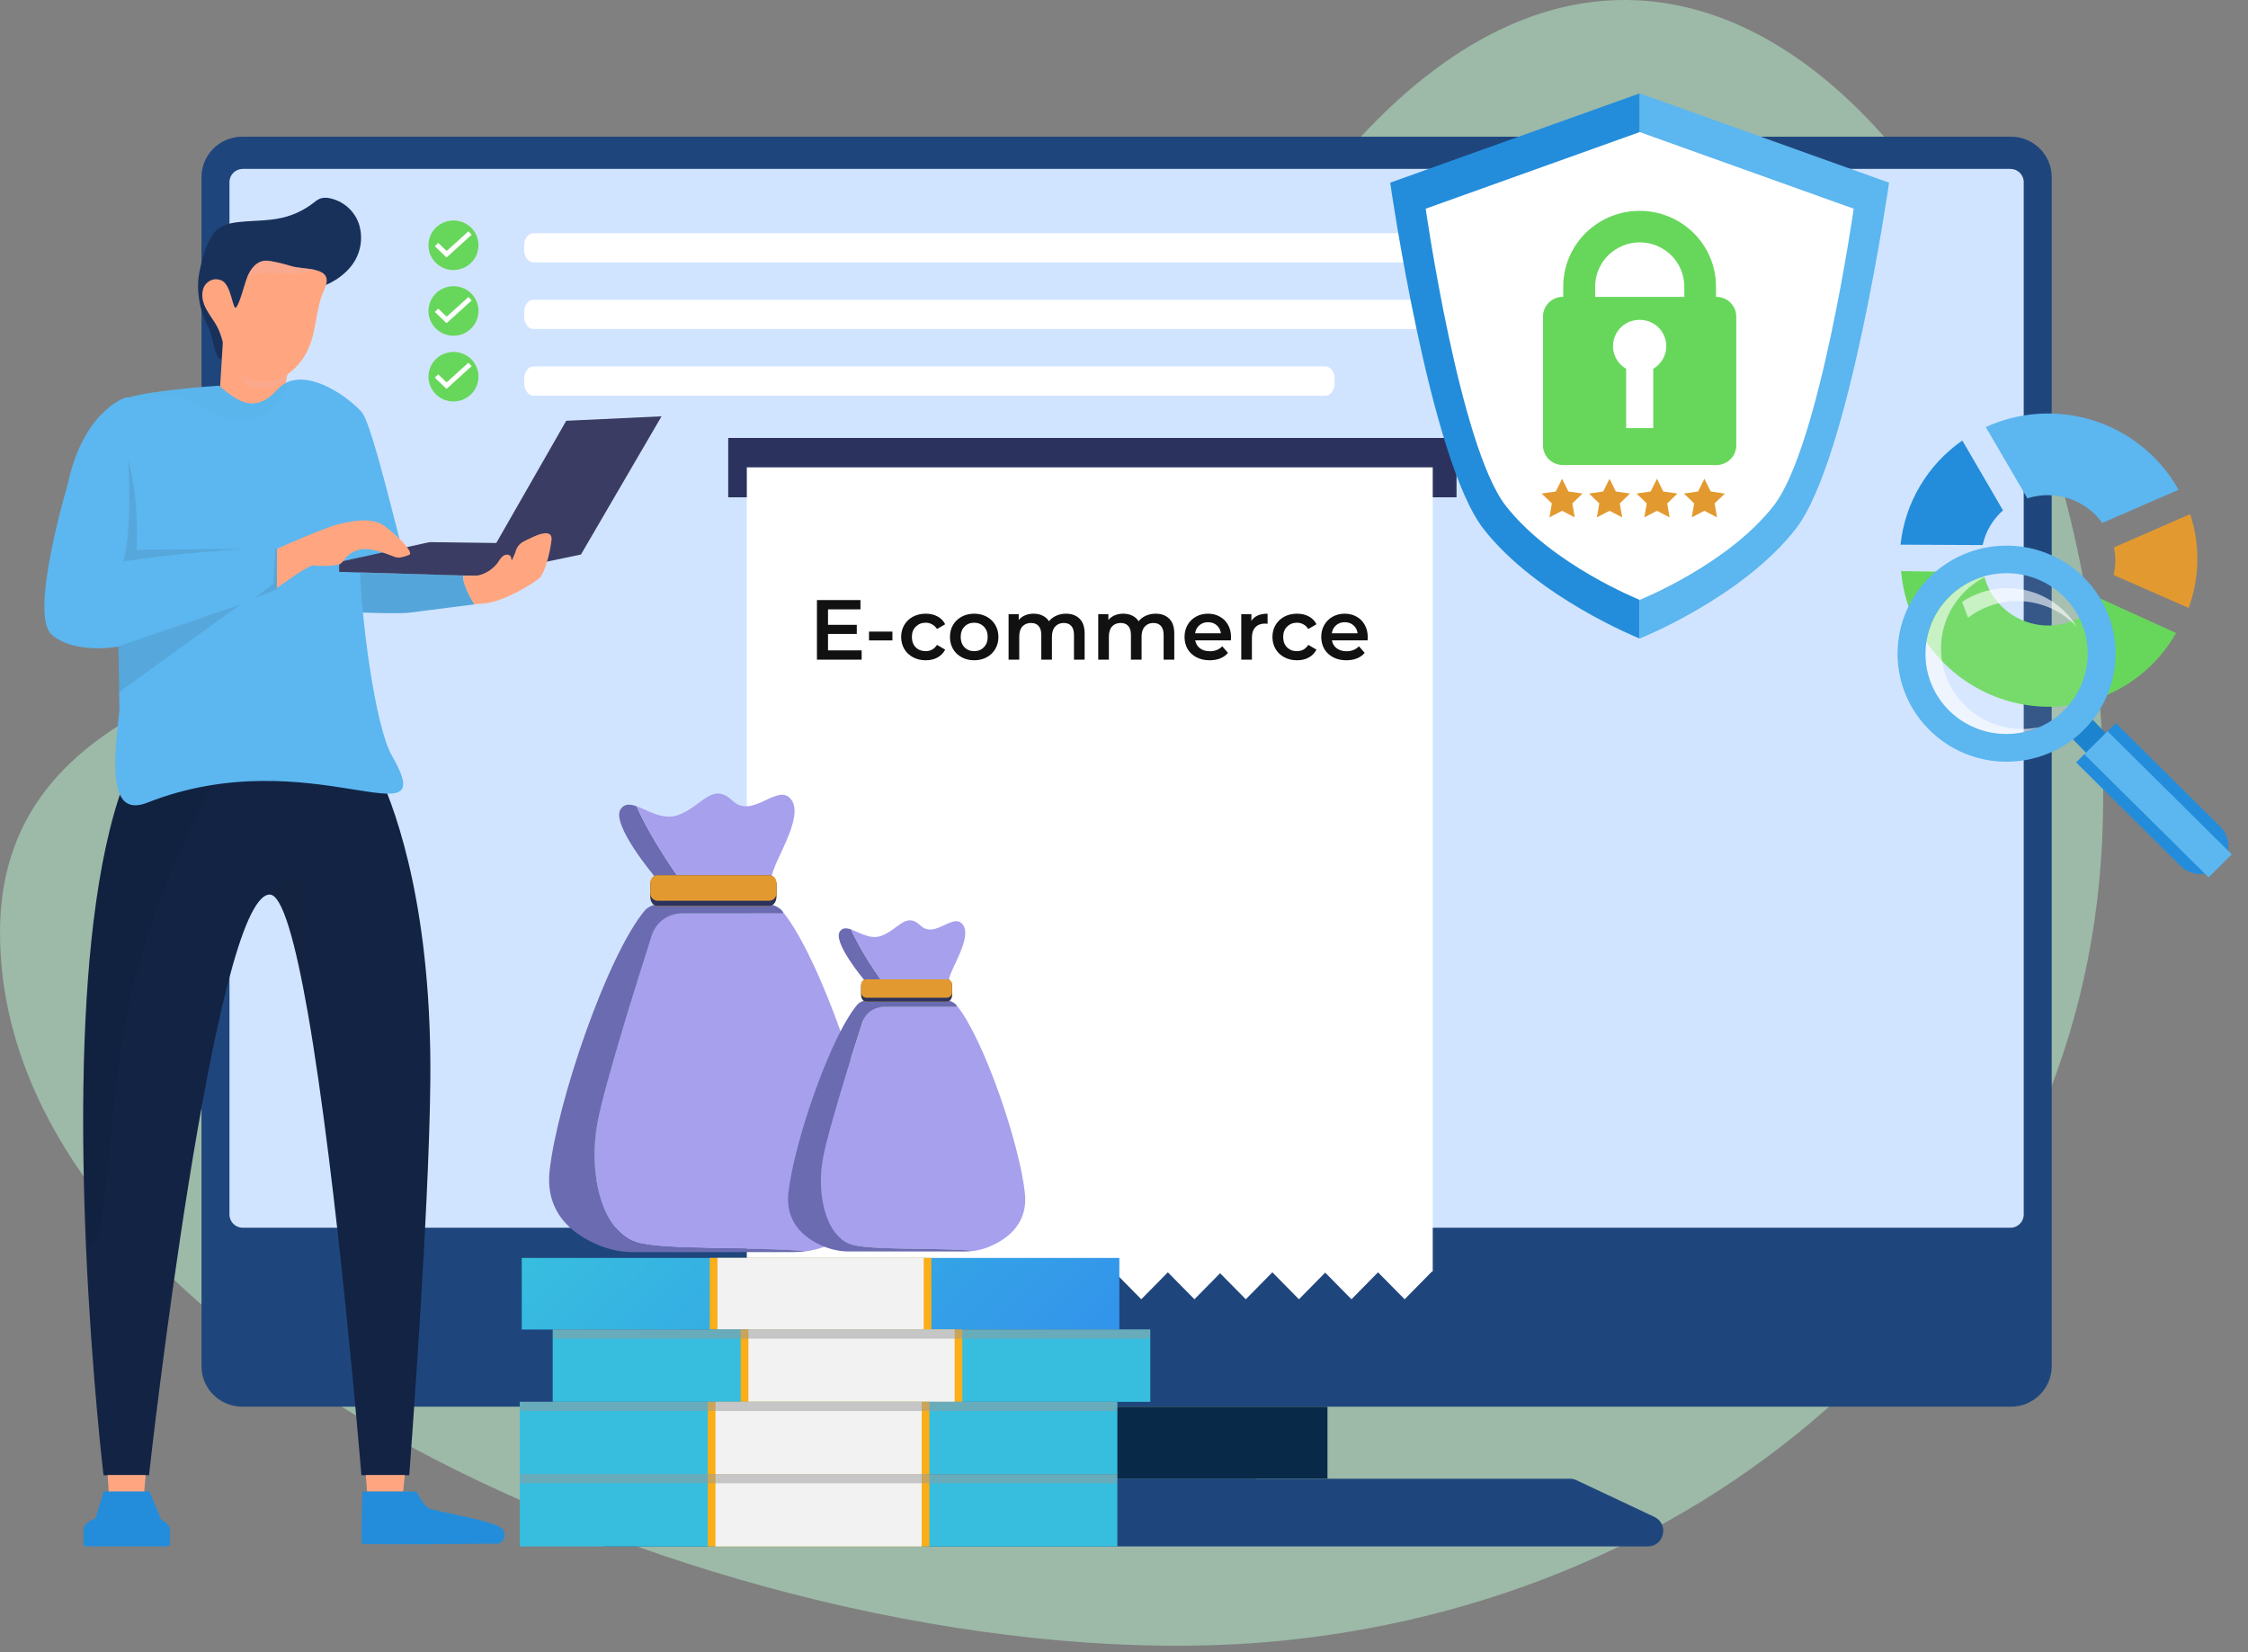 <svg width="264" height="194" viewBox="0 0 264 194" fill="none" xmlns="http://www.w3.org/2000/svg">
<rect x="0" y="0" width="264" height="194" fill="#808080" stroke="none"/>
<path d="M0 109.482C0 161.2 92.829 198.578 150.821 192.633C203.569 187.227 244.47 148.817 246.854 98.994C250.14 30.438 197.236 -40.302 150.821 27.416C111.785 84.367 0 57.767 0 109.482Z" fill="#BBF2D1" fill-opacity="0.5"/>
<path d="M236.159 16.051H28.451C25.807 16.051 23.663 18.176 23.663 20.797V160.435C23.663 163.056 25.807 165.18 28.451 165.18H236.159C238.804 165.18 240.947 163.056 240.947 160.435V20.797C240.947 18.176 238.804 16.051 236.159 16.051Z" fill="#1F467C"/>
<path d="M80.365 173.638C80.09 173.638 79.819 173.697 79.57 173.812L70.332 178.119C68.555 178.946 69.151 181.59 71.127 181.59H193.486C195.447 181.59 196.046 178.964 194.281 178.121L185.142 173.817C184.894 173.699 184.622 173.637 184.347 173.638H147.422V173.62H117.186V173.638H80.365Z" fill="#1F467C"/>
<path d="M236.1 19.835H28.509C27.647 19.835 26.948 20.528 26.948 21.382V142.62C26.948 143.474 27.647 144.167 28.509 144.167H236.1C236.962 144.167 237.661 143.474 237.661 142.62V21.382C237.661 20.528 236.962 19.835 236.1 19.835Z" fill="#D1E4FF"/>
<path d="M155.894 165.19H108.718V173.621H155.894V165.19Z" fill="#082947"/>
<path d="M54.408 67.714C54.41 67.655 54.418 67.597 54.432 67.54C52.378 67.54 40.02 67.157 40.02 67.157C40.02 67.157 40.674 70.571 42.357 71.924C47.582 72.113 48.221 71.924 48.221 71.924L55.773 70.962C55.773 70.962 54.334 68.796 54.408 67.714Z" fill="#54A6DA"/>
<path d="M23.342 34.827C23.458 35.925 23.772 36.992 24.269 37.979C24.453 38.333 24.609 38.7 24.738 39.077C24.927 39.631 25.3 42.02 25.87 42.173C26.257 42.275 26.108 40.523 26.177 40.111C26.246 39.699 26.591 39.365 26.747 39.003C27.542 37.202 27.971 35.116 29.492 33.858C30.35 33.167 31.442 32.826 32.545 32.905C33.721 32.986 34.635 33.929 35.767 33.974C37.918 34.058 40.468 32.551 41.572 30.783C41.999 30.11 42.27 29.351 42.366 28.561C42.461 27.771 42.378 26.971 42.124 26.216C41.854 25.466 41.391 24.799 40.782 24.281C40.172 23.763 39.436 23.412 38.647 23.262C38.286 23.186 37.91 23.209 37.561 23.328C37.292 23.455 37.044 23.62 36.821 23.816C35.741 24.658 34.487 25.256 33.149 25.568C31.493 25.954 29.77 25.886 28.08 26.069C27.105 26.174 26.079 26.395 25.374 27.073C24.487 27.929 23.785 30.022 23.52 31.49C23.25 32.581 23.189 33.714 23.342 34.827Z" fill="#18315B"/>
<path d="M44.495 90.847C43.965 89.689 43.522 88.888 43.249 88.421C36.89 86.792 19.491 86.601 16.998 87.438C16.818 87.5 16.646 87.581 16.484 87.68C16.191 88.228 15.902 88.807 15.617 89.416C15.464 89.739 15.318 90.072 15.175 90.411C11.592 98.814 10.18 111.745 9.849 124.907C9.661 132.357 9.82 139.876 10.114 146.703C10.782 161.648 12.157 173.227 12.157 173.227H17.499C17.637 171.801 25.162 105.361 31.641 105.043C33.156 104.97 34.704 110.716 36.145 118.901C39.635 138.833 42.441 173.227 42.441 173.227H48.059C48.059 173.227 50.388 142.83 50.536 126.984C50.724 107.281 46.768 95.8 44.495 90.847Z" fill="#122344"/>
<g style="mix-blend-mode:multiply" opacity="0.1">
<path d="M34.959 102.979C33.348 103.205 31.652 105.014 31.652 105.014C33.168 104.941 34.715 110.687 36.157 118.872C36.207 113.499 36.167 102.821 34.959 102.979Z" fill="#221F1F"/>
</g>
<g style="mix-blend-mode:multiply" opacity="0.1">
<path d="M11.269 145.537C12.859 142.649 12.541 129.994 15.302 117.336C18.063 104.678 24.857 92.357 24.857 92.357C23.002 88.381 18.935 88.567 15.175 90.411C11.592 98.814 10.18 111.745 9.849 124.907C9.661 132.357 9.82 139.875 10.114 146.703C10.605 146.434 11.007 146.029 11.269 145.537Z" fill="#06152D"/>
</g>
<path d="M43.105 175.149L42.967 173.213H47.535L47.349 175.149H43.105Z" fill="#FFA681"/>
<path d="M12.777 175.301L12.64 173.213H17.105L16.924 175.301H12.777Z" fill="#FFA681"/>
<path d="M19.969 179.5C19.892 179.112 19.521 178.755 18.941 178.45L17.555 175.136H12.178L11.224 178.287C10.43 178.605 9.9 179.025 9.823 179.493H9.807V181.255C9.8 181.333 9.824 181.41 9.873 181.471C9.922 181.533 9.994 181.573 10.072 181.583H19.698C19.777 181.573 19.848 181.533 19.897 181.471C19.947 181.41 19.97 181.333 19.963 181.255V179.493L19.969 179.5Z" fill="#238DDB"/>
<path d="M48.907 175.149C48.907 175.149 49.588 176.549 50.232 177.037C50.876 177.525 58.47 178.557 59.064 179.621C59.155 179.757 59.215 179.91 59.241 180.072C59.266 180.233 59.255 180.398 59.209 180.554C59.163 180.711 59.083 180.855 58.975 180.978C58.866 181.101 58.732 181.199 58.582 181.265C58.497 181.265 42.648 181.417 42.505 181.265C42.362 181.113 42.564 175.149 42.564 175.149H48.907Z" fill="#238DDB"/>
<path d="M33.904 43.249L32.759 48.596L25.692 47.889L26.18 40.103L32.759 40.087L33.904 43.249Z" fill="#FFA681"/>
<g style="mix-blend-mode:multiply" opacity="0.5">
<path d="M26.559 40.839C26.559 40.839 28.106 45.041 29.715 45.466C31.323 45.891 33.596 44.678 33.596 44.678L33.901 43.252C33.901 43.252 32.502 44.224 31.429 44.158C30.356 44.093 30.475 44.116 30.356 44.093L30.234 44.069C30.234 44.069 28.31 43.893 26.559 40.839Z" fill="#F8AC9B"/>
</g>
<path d="M38.08 34.022C38.774 32.538 38.128 31.986 37.118 31.726C36.18 31.485 34.927 31.492 34.15 31.238C33.334 30.985 32.501 30.788 31.657 30.647C30.205 30.384 29.402 31.642 29.047 32.517C29.047 32.53 29.034 32.546 29.028 32.561C28.7 33.404 28.199 35.45 27.767 36.062C27.335 36.674 27.203 33.389 26.01 32.934C25.75 32.815 25.463 32.768 25.178 32.798C24.87 32.845 24.582 32.978 24.347 33.182C24.112 33.386 23.941 33.651 23.853 33.948C23.607 34.767 23.853 35.644 24.261 36.374C24.669 37.105 25.191 37.743 25.562 38.475C26.304 39.962 26.357 41.797 27.319 43.147C28.379 44.66 30.467 45.217 32.253 44.676C34.039 44.135 35.488 42.625 36.249 40.862C37.221 38.657 37.062 36.201 38.08 34.022Z" fill="#FFA681"/>
<g style="mix-blend-mode:multiply" opacity="0.5">
<path d="M33.115 32.076C34.461 32.176 35.815 32.056 37.121 31.718C36.183 31.477 34.93 31.485 34.153 31.23C33.337 30.978 32.504 30.78 31.66 30.639C30.208 30.377 29.405 31.634 29.05 32.509C29.05 32.522 29.037 32.538 29.031 32.554C29.731 31.944 31.191 31.947 33.115 32.076Z" fill="#F8AC9B"/>
</g>
<path d="M42.29 66.639V66.59C42.29 66.435 42.29 66.243 42.29 66.038L43.615 65.888C43.615 65.888 43.615 65.867 43.615 65.831C45.385 66.618 49.023 66.356 53.043 66.477L47.55 65.492C47.309 65.355 43.856 50.237 42.558 48.501C41.747 47.414 37.078 43.441 33.689 44.891C33.193 45.157 32.752 45.513 32.388 45.941C32.34 45.988 32.292 46.03 32.247 46.08C30.48 47.918 28.779 47.477 27.608 46.708C26.947 46.298 26.326 45.829 25.753 45.305C25.67 45.296 25.586 45.296 25.504 45.305C24.629 45.366 22.854 45.5 20.933 45.71C18.874 45.936 16.645 46.235 15.164 46.645C14.836 46.734 14.984 46.582 14.74 46.679C14.74 46.679 9.783 48.212 7.962 56.836C7.962 56.836 3.365 72.154 6.062 74.52C8.76 76.886 13.908 75.93 13.908 75.93L14.025 83.347C13.882 84.612 13.76 85.857 13.659 87.023C13.272 92.013 13.659 95.689 17.321 94.245C36.437 86.731 52.102 99.321 46.023 88.73C44.047 85.311 42.372 72.338 42.29 66.639Z" fill="#5CB6EF"/>
<g style="mix-blend-mode:multiply" opacity="0.1">
<g style="mix-blend-mode:multiply" opacity="0.1">
<path d="M32.226 46.067C30.459 47.905 28.758 47.464 27.587 46.695C26.926 46.286 26.305 45.816 25.732 45.293C25.649 45.283 25.566 45.283 25.483 45.293C24.608 45.353 22.833 45.487 20.912 45.697C18.853 45.923 16.625 46.222 15.143 46.632C15.09 47.553 18.082 46.747 20.276 46.632C22.602 46.495 24.63 49.381 28.639 49.292C32.446 49.205 33.57 45.306 33.673 44.912C33.201 45.213 32.765 45.565 32.372 45.962C32.319 45.975 32.271 46.017 32.226 46.067Z" fill="#221F1F"/>
</g>
</g>
<g style="mix-blend-mode:multiply" opacity="0.1">
<path d="M13.883 75.907L28.184 71.014L13.989 81.264L13.883 75.907Z" fill="#221F1F"/>
</g>
<g style="mix-blend-mode:multiply" opacity="0.1">
<path d="M15.05 53.995C15.05 53.995 15.62 62.052 14.48 65.931C20.715 64.909 28.898 64.452 28.898 64.452L16.028 64.568C16.028 64.568 16.436 58.982 15.05 53.995Z" fill="#221F1F"/>
</g>
<g style="mix-blend-mode:multiply" opacity="0.1">
<path d="M32.679 65.229L32.595 69.142L29.857 70.261L32.107 68.554L32.322 64.462H32.661L32.679 65.229Z" fill="#221F1F"/>
</g>
<path d="M60.017 63.788L50.444 63.659L39.834 65.991V67.152L56.71 67.648L60.017 63.788Z" fill="url(#paint0_linear)"/>
<path d="M66.497 49.41L77.689 48.887L68.224 65.116L56.057 67.648L66.497 49.41Z" fill="url(#paint1_linear)"/>
<path d="M32.516 64.442C32.516 64.442 38.08 61.952 39.768 61.553C41.456 61.154 43.663 60.713 45.123 61.747C46.583 62.782 48.708 64.912 48.038 65.161C47.368 65.411 46.933 65.55 46.448 65.424C45.963 65.298 43.615 64.132 42.065 64.584C40.515 65.035 40.428 66.07 39.853 66.262C39.278 66.453 37.508 66.524 36.888 66.393C36.268 66.262 32.516 69.056 32.516 69.056V64.442Z" fill="#FFA681"/>
<path d="M62.524 63.081C61.279 63.669 60.934 63.793 60.593 64.602C60.593 64.62 60.495 64.912 60.495 64.93C60.195 65.576 60.314 65.379 60.23 65.555C59.882 66.225 60.312 65.237 59.652 65.143C59.273 65.09 58.966 65.229 58.478 66.041C57.909 66.817 57.075 67.362 56.13 67.575C55.562 67.611 54.993 67.616 54.424 67.59C54.276 68.761 55.701 70.962 55.701 70.962H55.759C56.313 70.891 56.772 70.878 57.127 70.834C59.22 70.571 62.842 68.47 63.47 67.748C63.907 67.244 64.549 65.271 64.774 63.404C64.867 62.438 63.966 62.396 62.524 63.081Z" fill="#FFA681"/>
<path d="M171.052 58.396V51.427L85.52 51.427V58.396L171.052 58.396Z" fill="#2C325E"/>
<path d="M161.833 149.401L164.957 152.567L168.176 149.3H168.258V54.877H87.705V149.116V149.3V149.487L90.741 152.567L93.825 149.438L96.909 152.567L100.03 149.401L103.151 152.567L106.166 149.508L109.181 152.567L112.302 149.401L115.423 152.567L118.51 149.438L121.594 152.567L121.604 152.554L121.618 152.567L124.728 149.412L127.836 152.567L127.846 152.554L127.86 152.567L130.944 149.438L134.03 152.567L137.151 149.401L140.272 152.567L143.287 149.508L146.302 152.567L149.423 149.401L152.544 152.567L155.628 149.438L158.712 152.567L161.833 149.401Z" fill="white"/>
<path d="M101.19 76.373V77.463H95.94V70.463H101.05V71.553H97.24V73.373H100.62V74.443H97.24V76.373H101.19ZM102.054 74.163H104.804V75.203H102.054V74.163ZM108.719 77.533C108.166 77.533 107.669 77.416 107.229 77.183C106.789 76.95 106.446 76.626 106.199 76.213C105.953 75.793 105.829 75.32 105.829 74.793C105.829 74.266 105.953 73.796 106.199 73.383C106.446 72.97 106.786 72.647 107.219 72.413C107.659 72.18 108.159 72.063 108.719 72.063C109.246 72.063 109.706 72.17 110.099 72.383C110.499 72.597 110.799 72.903 110.999 73.303L110.039 73.863C109.886 73.617 109.693 73.433 109.459 73.313C109.233 73.186 108.983 73.123 108.709 73.123C108.243 73.123 107.856 73.276 107.549 73.583C107.243 73.883 107.089 74.287 107.089 74.793C107.089 75.3 107.239 75.707 107.539 76.013C107.846 76.313 108.236 76.463 108.709 76.463C108.983 76.463 109.233 76.403 109.459 76.283C109.693 76.156 109.886 75.97 110.039 75.723L110.999 76.283C110.793 76.683 110.489 76.993 110.089 77.213C109.696 77.427 109.239 77.533 108.719 77.533ZM114.402 77.533C113.862 77.533 113.375 77.416 112.942 77.183C112.508 76.95 112.168 76.626 111.922 76.213C111.682 75.793 111.562 75.32 111.562 74.793C111.562 74.266 111.682 73.796 111.922 73.383C112.168 72.97 112.508 72.647 112.942 72.413C113.375 72.18 113.862 72.063 114.402 72.063C114.948 72.063 115.438 72.18 115.872 72.413C116.305 72.647 116.642 72.97 116.882 73.383C117.128 73.796 117.252 74.266 117.252 74.793C117.252 75.32 117.128 75.793 116.882 76.213C116.642 76.626 116.305 76.95 115.872 77.183C115.438 77.416 114.948 77.533 114.402 77.533ZM114.402 76.463C114.862 76.463 115.242 76.31 115.542 76.003C115.842 75.697 115.992 75.293 115.992 74.793C115.992 74.293 115.842 73.89 115.542 73.583C115.242 73.276 114.862 73.123 114.402 73.123C113.942 73.123 113.562 73.276 113.262 73.583C112.968 73.89 112.822 74.293 112.822 74.793C112.822 75.293 112.968 75.697 113.262 76.003C113.562 76.31 113.942 76.463 114.402 76.463ZM125.187 72.063C125.86 72.063 126.394 72.26 126.787 72.653C127.18 73.04 127.377 73.623 127.377 74.403V77.463H126.127V74.563C126.127 74.097 126.024 73.746 125.817 73.513C125.61 73.273 125.314 73.153 124.927 73.153C124.507 73.153 124.17 73.293 123.917 73.573C123.664 73.847 123.537 74.24 123.537 74.753V77.463H122.287V74.563C122.287 74.097 122.184 73.746 121.977 73.513C121.77 73.273 121.474 73.153 121.087 73.153C120.66 73.153 120.32 73.29 120.067 73.563C119.82 73.837 119.697 74.233 119.697 74.753V77.463H118.447V72.123H119.637V72.803C119.837 72.563 120.087 72.38 120.387 72.253C120.687 72.126 121.02 72.063 121.387 72.063C121.787 72.063 122.14 72.14 122.447 72.293C122.76 72.44 123.007 72.66 123.187 72.953C123.407 72.673 123.69 72.457 124.037 72.303C124.384 72.143 124.767 72.063 125.187 72.063ZM135.714 72.063C136.388 72.063 136.921 72.26 137.314 72.653C137.708 73.04 137.904 73.623 137.904 74.403V77.463H136.654V74.563C136.654 74.097 136.551 73.746 136.344 73.513C136.138 73.273 135.841 73.153 135.454 73.153C135.034 73.153 134.698 73.293 134.444 73.573C134.191 73.847 134.064 74.24 134.064 74.753V77.463H132.814V74.563C132.814 74.097 132.711 73.746 132.504 73.513C132.298 73.273 132.001 73.153 131.614 73.153C131.188 73.153 130.848 73.29 130.594 73.563C130.348 73.837 130.224 74.233 130.224 74.753V77.463H128.974V72.123H130.164V72.803C130.364 72.563 130.614 72.38 130.914 72.253C131.214 72.126 131.548 72.063 131.914 72.063C132.314 72.063 132.668 72.14 132.974 72.293C133.288 72.44 133.534 72.66 133.714 72.953C133.934 72.673 134.218 72.457 134.564 72.303C134.911 72.143 135.294 72.063 135.714 72.063ZM144.57 74.823C144.57 74.91 144.564 75.033 144.55 75.193H140.36C140.434 75.587 140.624 75.9 140.93 76.133C141.244 76.36 141.63 76.473 142.09 76.473C142.677 76.473 143.16 76.28 143.54 75.893L144.21 76.663C143.97 76.95 143.667 77.166 143.3 77.313C142.934 77.46 142.52 77.533 142.06 77.533C141.474 77.533 140.957 77.416 140.51 77.183C140.064 76.95 139.717 76.626 139.47 76.213C139.23 75.793 139.11 75.32 139.11 74.793C139.11 74.273 139.227 73.806 139.46 73.393C139.7 72.973 140.03 72.647 140.45 72.413C140.87 72.18 141.344 72.063 141.87 72.063C142.39 72.063 142.854 72.18 143.26 72.413C143.674 72.64 143.994 72.963 144.22 73.383C144.454 73.796 144.57 74.276 144.57 74.823ZM141.87 73.063C141.47 73.063 141.13 73.183 140.85 73.423C140.577 73.656 140.41 73.97 140.35 74.363H143.38C143.327 73.977 143.164 73.663 142.89 73.423C142.617 73.183 142.277 73.063 141.87 73.063ZM146.961 72.903C147.321 72.343 147.955 72.063 148.861 72.063V73.253C148.755 73.233 148.658 73.223 148.571 73.223C148.085 73.223 147.705 73.367 147.431 73.653C147.158 73.933 147.021 74.34 147.021 74.873V77.463H145.771V72.123H146.961V72.903ZM152.323 77.533C151.769 77.533 151.273 77.416 150.833 77.183C150.393 76.95 150.049 76.626 149.803 76.213C149.556 75.793 149.433 75.32 149.433 74.793C149.433 74.266 149.556 73.796 149.803 73.383C150.049 72.97 150.389 72.647 150.823 72.413C151.263 72.18 151.763 72.063 152.323 72.063C152.849 72.063 153.309 72.17 153.703 72.383C154.103 72.597 154.403 72.903 154.603 73.303L153.643 73.863C153.489 73.617 153.296 73.433 153.063 73.313C152.836 73.186 152.586 73.123 152.313 73.123C151.846 73.123 151.459 73.276 151.153 73.583C150.846 73.883 150.693 74.287 150.693 74.793C150.693 75.3 150.843 75.707 151.143 76.013C151.449 76.313 151.839 76.463 152.313 76.463C152.586 76.463 152.836 76.403 153.063 76.283C153.296 76.156 153.489 75.97 153.643 75.723L154.603 76.283C154.396 76.683 154.093 76.993 153.693 77.213C153.299 77.427 152.843 77.533 152.323 77.533ZM160.625 74.823C160.625 74.91 160.618 75.033 160.605 75.193H156.415C156.488 75.587 156.678 75.9 156.985 76.133C157.298 76.36 157.685 76.473 158.145 76.473C158.732 76.473 159.215 76.28 159.595 75.893L160.265 76.663C160.025 76.95 159.722 77.166 159.355 77.313C158.988 77.46 158.575 77.533 158.115 77.533C157.528 77.533 157.012 77.416 156.565 77.183C156.118 76.95 155.772 76.626 155.525 76.213C155.285 75.793 155.165 75.32 155.165 74.793C155.165 74.273 155.282 73.806 155.515 73.393C155.755 72.973 156.085 72.647 156.505 72.413C156.925 72.18 157.398 72.063 157.925 72.063C158.445 72.063 158.908 72.18 159.315 72.413C159.728 72.64 160.048 72.963 160.275 73.383C160.508 73.796 160.625 74.276 160.625 74.823ZM157.925 73.063C157.525 73.063 157.185 73.183 156.905 73.423C156.632 73.656 156.465 73.97 156.405 74.363H159.435C159.382 73.977 159.218 73.663 158.945 73.423C158.672 73.183 158.332 73.063 157.925 73.063Z" fill="#111111"/>
<path d="M185.99 27.386H62.635C62.039 27.386 61.557 28.037 61.557 28.838V29.363C61.557 30.151 62.039 30.815 62.635 30.815H185.99C186.584 30.815 187.066 30.164 187.066 29.363V28.838C187.066 28.037 186.584 27.386 185.99 27.386Z" fill="white"/>
<path d="M185.99 35.206H62.635C62.039 35.206 61.557 35.857 61.557 36.661V37.173C61.557 37.977 62.039 38.629 62.635 38.629H185.99C186.584 38.629 187.066 37.977 187.066 37.173V36.661C187.066 35.857 186.584 35.206 185.99 35.206Z" fill="white"/>
<path d="M155.653 43.026H62.646C62.05 43.026 61.567 43.678 61.567 44.481V45.007C61.567 45.811 62.05 46.462 62.646 46.462H155.653C156.249 46.462 156.731 45.811 156.731 45.007V44.481C156.731 43.678 156.26 43.026 155.653 43.026Z" fill="white"/>
<path d="M56.189 28.743C56.2 29.321 56.038 29.889 55.722 30.375C55.407 30.861 54.953 31.243 54.417 31.472C53.882 31.701 53.29 31.767 52.717 31.661C52.143 31.556 51.615 31.283 51.198 30.879C50.782 30.474 50.496 29.956 50.378 29.39C50.26 28.824 50.315 28.236 50.535 27.701C50.756 27.166 51.132 26.708 51.616 26.386C52.1 26.064 52.67 25.891 53.253 25.891C54.023 25.886 54.764 26.182 55.315 26.717C55.865 27.251 56.179 27.98 56.189 28.743Z" fill="#67D75B"/>
<path d="M52.524 30.159C52.501 30.18 52.471 30.191 52.439 30.191C52.408 30.191 52.378 30.18 52.355 30.159L51.069 28.909L51.467 28.523L52.368 29.397C52.391 29.419 52.422 29.431 52.454 29.431C52.486 29.431 52.517 29.419 52.54 29.397L55.01 27.162L55.394 27.561L52.524 30.159Z" fill="white"/>
<path d="M56.189 36.461C56.2 37.039 56.037 37.606 55.721 38.092C55.406 38.578 54.951 38.959 54.416 39.188C53.88 39.417 53.288 39.482 52.715 39.376C52.142 39.27 51.614 38.998 51.197 38.593C50.781 38.188 50.496 37.67 50.378 37.104C50.26 36.538 50.315 35.95 50.535 35.416C50.756 34.881 51.132 34.423 51.616 34.101C52.1 33.779 52.67 33.606 53.253 33.606C54.024 33.601 54.765 33.898 55.316 34.433C55.866 34.968 56.18 35.697 56.189 36.461Z" fill="#67D75B"/>
<path d="M52.524 37.875C52.501 37.896 52.471 37.908 52.439 37.908C52.408 37.908 52.377 37.896 52.355 37.875L51.069 36.627L51.467 36.238L52.368 37.113C52.391 37.135 52.422 37.147 52.454 37.147C52.486 37.147 52.517 37.135 52.54 37.113L55.01 34.877L55.394 35.279L52.524 37.875Z" fill="white"/>
<path d="M56.189 44.176C56.2 44.754 56.038 45.322 55.722 45.808C55.407 46.294 54.953 46.676 54.417 46.905C53.882 47.135 53.29 47.2 52.717 47.095C52.143 46.989 51.615 46.717 51.198 46.312C50.782 45.907 50.496 45.389 50.378 44.823C50.26 44.257 50.315 43.669 50.535 43.134C50.756 42.599 51.132 42.141 51.616 41.819C52.1 41.497 52.67 41.324 53.253 41.324C54.023 41.319 54.764 41.615 55.315 42.15C55.865 42.684 56.179 43.413 56.189 44.176Z" fill="#67D75B"/>
<path d="M52.525 45.589C52.502 45.611 52.471 45.623 52.44 45.623C52.408 45.623 52.378 45.611 52.355 45.589L51.065 44.339L51.462 43.953L52.363 44.828C52.386 44.849 52.417 44.861 52.449 44.861C52.481 44.861 52.512 44.849 52.535 44.828L55.005 42.59L55.389 42.992L52.525 45.589Z" fill="white"/>
<path d="M163.261 21.451C163.261 21.451 167.916 54.014 174.212 62.094C180.508 70.174 192.562 74.985 192.562 74.985V10.965L163.261 21.451Z" fill="#238DDB"/>
<path d="M210.896 62.094C217.192 54.008 221.848 21.451 221.848 21.451L192.562 10.965V74.983C192.69 74.933 204.635 70.135 210.896 62.094Z" fill="#5CB6EF"/>
<path d="M192.562 15.51L167.429 24.507C167.429 24.507 171.422 52.443 176.825 59.378C182.228 66.314 192.562 70.439 192.562 70.439C192.562 70.439 202.896 66.314 208.299 59.378C213.702 52.443 217.695 24.507 217.695 24.507L192.562 15.51Z" fill="white"/>
<path d="M201.571 34.862H201.526V33.651C201.526 31.293 200.581 29.031 198.898 27.364C197.216 25.696 194.934 24.759 192.554 24.759C190.175 24.759 187.892 25.696 186.21 27.364C184.527 29.031 183.582 31.293 183.582 33.651V34.854H183.537C182.918 34.854 182.325 35.097 181.888 35.531C181.451 35.964 181.205 36.552 181.205 37.165V52.296C181.205 52.909 181.451 53.497 181.888 53.93C182.325 54.364 182.918 54.607 183.537 54.607H201.571C202.19 54.607 202.783 54.364 203.22 53.93C203.657 53.497 203.903 52.909 203.903 52.296V37.173C203.903 36.56 203.657 35.972 203.22 35.538C202.783 35.105 202.19 34.862 201.571 34.862ZM194.152 43.31V50.274H190.972V43.31C190.443 43.002 190.017 42.547 189.748 42.002C189.478 41.456 189.377 40.844 189.457 40.241C189.537 39.639 189.794 39.073 190.196 38.614C190.599 38.156 191.128 37.825 191.719 37.664C192.268 37.52 192.845 37.52 193.394 37.664C193.985 37.825 194.515 38.156 194.917 38.614C195.32 39.073 195.577 39.639 195.657 40.241C195.736 40.844 195.635 41.456 195.366 42.002C195.096 42.547 194.67 43.002 194.141 43.31H194.152ZM197.803 34.862H187.331V33.651C187.331 32.275 187.883 30.955 188.865 29.982C189.847 29.009 191.179 28.462 192.567 28.462C193.956 28.462 195.288 29.009 196.27 29.982C197.252 30.955 197.803 32.275 197.803 33.651V34.862Z" fill="#67D75B"/>
<path d="M184.192 57.714L183.447 56.22L182.705 57.714L181.044 57.953L182.244 59.114L181.961 60.755L183.447 59.98L184.934 60.755L184.65 59.114L185.853 57.953L184.192 57.714Z" fill="#E29A30"/>
<path d="M189.761 57.714L189.019 56.22L188.275 57.714L186.613 57.953L187.816 59.114L187.533 60.755L189.019 59.98L190.506 60.755L190.22 59.114L191.423 57.953L189.761 57.714Z" fill="#E29A30"/>
<path d="M195.334 57.714L194.59 56.22L193.848 57.714L192.184 57.953L193.387 59.114L193.103 60.755L194.59 59.98L196.076 60.755L195.793 59.114L196.996 57.953L195.334 57.714Z" fill="#E29A30"/>
<path d="M202.565 57.953L200.904 57.714L200.159 56.22L199.417 57.714L197.756 57.953L198.959 59.114L198.673 60.755L200.159 59.98L201.646 60.755L201.362 59.114L202.565 57.953Z" fill="#E29A30"/>
<path d="M239.313 107.526L239.254 107.493L239.313 107.526Z" fill="url(#paint2_linear)"/>
<g style="mix-blend-mode:multiply" opacity="0.2">
<path d="M239.313 107.526L239.254 107.493L239.313 107.526Z" fill="#221F1F"/>
</g>
<path d="M74.756 94.675C73.993 94.413 73.357 94.355 72.901 94.988C71.666 96.74 76.918 102.966 76.918 102.966C76.918 102.966 81.552 103.615 85.426 103.793C82.196 103.41 79.663 103.005 79.663 103.005C79.663 103.005 76.441 98.531 74.756 94.675Z" fill="#6A6BB0"/>
<path d="M90.602 103.064C90.734 101.265 94.486 96.06 92.941 93.919C91.396 91.779 88.397 96.301 86.015 94.016C83.633 91.732 82.395 94.746 79.615 95.718C77.84 96.341 76.102 95.156 74.756 94.668C76.441 98.523 79.671 102.99 79.671 102.99C79.671 102.99 82.204 103.402 85.434 103.778C88.182 103.92 90.546 103.809 90.602 103.064Z" fill="#A7A0ED"/>
<path d="M103 137.546C102.157 129.584 96.375 112.599 91.974 107.121L91.924 107.265H77.374C77.374 107.265 71.263 125.976 70.166 131.805C69.088 137.535 70.503 144.368 74.612 145.855C77.527 146.905 88.569 146.38 94.671 146.934C95.395 146.835 96.106 146.659 96.791 146.409C99.518 145.395 103.583 142.971 103 137.546Z" fill="#A7A0ED"/>
<path d="M70.175 131.805C71.02 127.317 74.836 115.195 76.547 109.854C76.766 109.116 77.217 108.467 77.835 108.001C78.452 107.536 79.203 107.277 79.979 107.265H91.932L91.982 107.12L91.81 106.907C90.602 105.474 84.945 105.552 83.861 105.581H83.686C83.363 105.581 82.626 105.56 81.717 105.581C79.597 105.639 76.585 105.902 75.742 106.894C71.325 112.146 65.408 129.465 64.541 137.533C63.966 142.958 68.031 145.382 70.755 146.385C71.91 146.813 73.134 147.031 74.367 147.029H93.18C93.681 147.028 94.181 146.992 94.677 146.921C88.583 146.359 77.544 146.9 74.618 145.842C70.511 144.369 69.096 137.535 70.175 131.805Z" fill="#6A6BB0"/>
<path d="M90.352 102.777H77.201C76.746 102.777 76.372 103.257 76.372 103.848V105.311C76.372 105.902 76.746 106.383 77.201 106.383H90.352C90.811 106.383 91.182 105.902 91.182 105.311V103.848C91.182 103.257 90.811 102.777 90.352 102.777Z" fill="url(#paint3_linear)"/>
<path d="M90.352 102.777H77.201C76.746 102.777 76.372 103.257 76.372 103.848V105.311C76.372 105.902 76.746 106.383 77.201 106.383H90.352C90.811 106.383 91.182 105.902 91.182 105.311V103.848C91.182 103.257 90.811 102.777 90.352 102.777Z" fill="#2C325E"/>
<path d="M90.352 102.777H77.201C76.972 102.786 76.756 102.885 76.601 103.052C76.445 103.219 76.363 103.44 76.372 103.667V104.881C76.364 105.107 76.447 105.328 76.602 105.494C76.757 105.661 76.973 105.759 77.201 105.769H90.352C90.581 105.76 90.796 105.661 90.952 105.495C91.107 105.328 91.19 105.108 91.181 104.881V103.667C91.19 103.44 91.108 103.219 90.952 103.052C90.797 102.885 90.581 102.786 90.352 102.777Z" fill="#E29A30"/>
<path d="M99.96 109.145C99.409 108.951 98.951 108.914 98.635 109.371C97.745 110.637 101.534 115.132 101.534 115.132C101.534 115.132 104.881 115.6 107.679 115.729C105.347 115.466 103.519 115.153 103.519 115.153C103.519 115.153 101.177 111.929 99.96 109.145Z" fill="#6A6BB0"/>
<path d="M111.403 115.201C111.501 113.904 114.209 110.146 113.093 108.599C111.978 107.052 109.81 110.319 108.09 108.67C106.371 107.021 105.478 109.195 103.472 109.899C102.189 110.348 100.933 109.492 99.961 109.145C101.177 111.929 103.512 115.154 103.512 115.154C103.512 115.154 105.34 115.453 107.672 115.729C109.656 115.821 111.363 115.742 111.403 115.201Z" fill="#A7A0ED"/>
<path d="M120.361 140.101C119.751 134.35 115.573 122.097 112.412 118.132L112.377 118.237H101.871C101.871 118.237 97.456 131.745 96.666 135.957C95.888 140.093 96.908 145.028 99.875 146.102C101.995 146.866 109.945 146.475 114.359 146.89C114.881 146.816 115.394 146.687 115.888 146.506C117.838 145.768 120.777 144.019 120.361 140.101Z" fill="#A7A0ED"/>
<path d="M96.653 135.957C97.263 132.717 100.016 123.964 101.253 120.106C101.412 119.574 101.738 119.105 102.183 118.769C102.629 118.433 103.171 118.246 103.731 118.236H112.364L112.398 118.131C112.359 118.079 112.316 118.029 112.274 117.979C111.402 116.929 107.316 117 106.54 117.021H106.413C106.179 117.021 105.644 117.005 104.99 117.021C103.469 117.063 101.28 117.252 100.676 117.976C97.496 121.769 93.206 134.274 92.589 140.098C92.173 144.017 95.109 145.765 97.075 146.493C97.909 146.799 98.792 146.956 99.682 146.955H113.268C113.628 146.955 113.989 146.929 114.346 146.876C109.939 146.472 101.977 146.863 99.862 146.088C96.905 145.028 95.874 140.093 96.653 135.957Z" fill="#6A6BB0"/>
<path d="M111.214 114.996H101.728C101.397 114.996 101.129 115.343 101.129 115.784V116.834C101.129 117.263 101.394 117.609 101.728 117.609H111.214C111.545 117.609 111.813 117.263 111.813 116.834V115.784C111.821 115.343 111.553 114.996 111.214 114.996Z" fill="url(#paint4_linear)"/>
<path d="M111.214 114.996H101.728C101.397 114.996 101.129 115.343 101.129 115.784V116.834C101.129 117.263 101.394 117.609 101.728 117.609H111.214C111.545 117.609 111.813 117.263 111.813 116.834V115.784C111.821 115.343 111.553 114.996 111.214 114.996Z" fill="#2C325E"/>
<path d="M111.213 114.996H101.727C101.562 115.003 101.406 115.075 101.294 115.195C101.181 115.316 101.122 115.476 101.128 115.64V116.514C101.122 116.678 101.181 116.838 101.294 116.958C101.406 117.079 101.562 117.15 101.727 117.157H111.213C111.379 117.15 111.535 117.079 111.647 116.958C111.759 116.838 111.819 116.678 111.812 116.514V115.64C111.819 115.476 111.759 115.316 111.647 115.195C111.535 115.075 111.379 115.003 111.213 114.996Z" fill="#E29A30"/>
<path d="M131.452 147.714H61.275V156.12H131.452V147.714Z" fill="url(#paint5_linear)"/>
<path d="M109.38 147.712H83.352V156.118H109.38V147.712Z" fill="#FBAE17"/>
<path d="M108.477 147.712H84.258V156.118H108.477V147.712Z" fill="#F2F2F2"/>
<path d="M135.086 156.12H64.909V164.613H135.086V156.12Z" fill="url(#paint6_linear)"/>
<path d="M113.013 156.12H86.984V164.613H113.013V156.12Z" fill="#FBAE17"/>
<path d="M112.11 156.12H87.891V164.613H112.11V156.12Z" fill="#F2F2F2"/>
<g style="mix-blend-mode:multiply" opacity="0.5">
<path d="M135.046 156.113H64.954V157.195H135.046V156.113Z" fill="#999999"/>
</g>
<path d="M131.22 164.613H61.043V173.105H131.22V164.613Z" fill="url(#paint7_linear)"/>
<path d="M109.147 164.613H83.118V173.105H109.147V164.613Z" fill="#FBAE17"/>
<path d="M108.243 164.613H84.024V173.105H108.243V164.613Z" fill="#F2F2F2"/>
<g style="mix-blend-mode:multiply" opacity="0.5">
<path d="M131.18 164.608H61.088V165.689H131.18V164.608Z" fill="#999999"/>
</g>
<path d="M131.22 173.1H61.043V181.593H131.22V173.1Z" fill="url(#paint8_linear)"/>
<path d="M109.147 173.1H83.118V181.593H109.147V173.1Z" fill="#FBAE17"/>
<path d="M108.243 173.1H84.024V181.593H108.243V173.1Z" fill="#F2F2F2"/>
<g style="mix-blend-mode:multiply" opacity="0.5">
<path d="M131.18 173.093H61.088V174.174H131.18V173.093Z" fill="#999999"/>
</g>
<path d="M248.254 64.281C248.483 65.346 248.47 66.451 248.216 67.517L257.03 71.389C258.334 67.818 258.396 63.941 257.208 60.369L248.254 64.281Z" fill="#E29A30"/>
<path d="M238.094 58.519C239.676 58.01 241.382 58.017 242.963 58.537C244.543 59.057 245.916 60.064 246.88 61.411L255.837 57.516C255.783 57.423 255.741 57.325 255.684 57.227C253.498 53.479 249.98 50.675 245.82 49.366C241.661 48.057 237.16 48.337 233.203 50.151L238.094 58.519Z" fill="#5CB6EF"/>
<path d="M232.84 64.004C233.178 62.433 234.015 61.005 235.227 59.928L230.45 51.726C228.425 53.139 226.73 54.962 225.478 57.073C224.226 59.184 223.448 61.532 223.196 63.959L232.84 64.004Z" fill="#238DDB"/>
<path d="M246.737 70.314C246.113 71.182 245.31 71.907 244.381 72.441C243.503 72.942 242.533 73.266 241.526 73.393C240.52 73.52 239.496 73.448 238.513 73.18C237.531 72.913 236.609 72.456 235.8 71.835C234.991 71.214 234.311 70.442 233.799 69.562C233.381 68.827 233.088 68.03 232.931 67.202L223.255 67.062C223.569 70.737 225.057 74.227 227.5 77.018C229.942 79.809 233.211 81.754 236.826 82.568C240.44 83.382 244.21 83.021 247.58 81.538C250.951 80.056 253.744 77.53 255.55 74.332L246.737 70.314Z" fill="#67D75B"/>
<path opacity="0.1" d="M228.917 70.079C227.993 70.947 227.254 71.99 226.744 73.146C226.233 74.302 225.962 75.547 225.945 76.808C225.929 78.07 226.167 79.322 226.647 80.491C227.127 81.659 227.838 82.721 228.739 83.612C229.64 84.504 230.711 85.207 231.891 85.682C233.071 86.156 234.335 86.391 235.608 86.373C236.88 86.355 238.137 86.084 239.302 85.576C240.468 85.069 241.519 84.335 242.394 83.419C243.318 82.551 244.057 81.508 244.567 80.352C245.078 79.197 245.349 77.951 245.366 76.69C245.383 75.428 245.144 74.176 244.664 73.007C244.184 71.839 243.473 70.777 242.572 69.886C241.672 68.994 240.6 68.291 239.42 67.817C238.24 67.342 236.977 67.107 235.704 67.126C234.431 67.144 233.174 67.414 232.009 67.922C230.843 68.429 229.792 69.163 228.917 70.079Z" fill="white"/>
<path d="M241.756 84.001C241.863 83.915 241.968 83.817 242.069 83.731C241.968 83.823 241.863 83.915 241.756 84.001Z" fill="#A6DAE9"/>
<path d="M242.09 83.711C242.193 83.618 242.294 83.528 242.394 83.424C242.294 83.523 242.193 83.618 242.09 83.711Z" fill="#A6DAE9"/>
<path opacity="0.6" d="M228.917 70.079C230.506 68.494 232.613 67.522 234.86 67.338C234.426 67.375 233.995 67.44 233.569 67.534C231.416 68.495 229.699 70.213 228.751 72.357C227.803 74.501 227.692 76.917 228.439 79.137C229.186 81.357 230.738 83.224 232.794 84.374C234.851 85.525 237.265 85.879 239.569 85.367C240.352 85.016 241.084 84.561 241.745 84.016C239.86 85.57 237.443 86.345 234.998 86.178C232.552 86.011 230.265 84.916 228.612 83.121C226.96 81.326 226.07 78.969 226.127 76.54C226.183 74.111 227.183 71.797 228.917 70.079Z" fill="white"/>
<path d="M234.877 67.339L235.102 67.324L234.877 67.339Z" fill="#A6DAE9"/>
<path d="M235.413 67.307C235.498 67.307 235.583 67.307 235.669 67.307C235.583 67.303 235.498 67.303 235.413 67.307Z" fill="#A6DAE9"/>
<path d="M247.383 88.475C247.231 88.626 247.051 88.745 246.852 88.827C246.653 88.908 246.44 88.95 246.225 88.95C246.01 88.95 245.797 88.908 245.599 88.827C245.4 88.745 245.22 88.626 245.068 88.475L243.023 86.381C242.716 86.077 242.544 85.664 242.544 85.234C242.544 84.804 242.716 84.392 243.023 84.088C243.175 83.937 243.355 83.817 243.554 83.735C243.753 83.653 243.966 83.611 244.181 83.611C244.396 83.611 244.609 83.653 244.807 83.735C245.006 83.817 245.187 83.937 245.339 84.088L247.381 86.176C247.688 86.48 247.86 86.893 247.86 87.323C247.86 87.753 247.688 88.165 247.381 88.469L247.383 88.475Z" fill="#1C83CF"/>
<path d="M222.844 76.729C222.839 79.242 223.587 81.699 224.993 83.79C226.399 85.881 228.399 87.512 230.741 88.475C233.083 89.438 235.66 89.69 238.147 89.2C240.634 88.71 242.918 87.499 244.709 85.721C246.196 84.245 247.292 82.429 247.901 80.434C248.511 78.438 248.615 76.324 248.204 74.279C247.793 72.235 246.88 70.322 245.546 68.71C244.211 67.098 242.497 65.837 240.553 65.037C238.61 64.239 236.498 63.926 234.404 64.129C232.31 64.331 230.299 65.042 228.548 66.198C226.797 67.354 225.361 68.92 224.366 70.757C223.371 72.594 222.848 74.646 222.844 76.731V76.729ZM226.12 76.729C226.124 74.861 226.686 73.037 227.736 71.486C228.786 69.935 230.276 68.727 232.019 68.016C233.761 67.304 235.677 67.121 237.525 67.489C239.372 67.856 241.068 68.758 242.399 70.081C243.729 71.404 244.633 73.088 244.998 74.921C245.362 76.753 245.17 78.651 244.446 80.375C243.722 82.1 242.499 83.572 240.93 84.608C239.362 85.643 237.519 86.194 235.634 86.191C234.381 86.196 233.139 85.954 231.981 85.48C230.823 85.006 229.771 84.31 228.886 83.43C228.001 82.551 227.301 81.506 226.826 80.357C226.352 79.207 226.112 77.976 226.12 76.734V76.729Z" fill="#5CB6EF"/>
<path d="M248.472 84.91L243.813 89.526L256.073 101.677C257.36 102.952 259.445 102.952 260.732 101.677C262.018 100.402 262.018 98.335 260.732 97.06L248.472 84.91Z" fill="#238DDB"/>
<path d="M247.507 85.866L244.778 88.571L259.367 103.029L262.096 100.325L247.507 85.866Z" fill="#5CB6EF"/>
<path opacity="0.6" d="M239.978 70.043C238.47 69.301 236.79 68.97 235.111 69.083C233.431 69.195 231.812 69.748 230.418 70.684L231.122 72.535C232.533 71.46 234.22 70.799 235.99 70.627C237.761 70.455 239.545 70.779 241.14 71.561C242.178 72.076 243.114 72.771 243.905 73.613C242.968 72.075 241.605 70.836 239.978 70.043Z" fill="white"/>
<defs>
<linearGradient id="paint0_linear" x1="8962.49" y1="2385.13" x2="9252.39" y2="2637.85" gradientUnits="userSpaceOnUse">
<stop stop-color="#3A3C63"/>
<stop offset="1" stop-color="#40447B"/>
</linearGradient>
<linearGradient id="paint1_linear" x1="10170.7" y1="10459.4" x2="11936.8" y2="10459.4" gradientUnits="userSpaceOnUse">
<stop stop-color="#3A3C63"/>
<stop offset="1" stop-color="#40447B"/>
</linearGradient>
<linearGradient id="paint2_linear" x1="264.014" y1="137.606" x2="255.235" y2="137.606" gradientUnits="userSpaceOnUse">
<stop stop-color="#3A3C63"/>
<stop offset="1" stop-color="#40447B"/>
</linearGradient>
<linearGradient id="paint3_linear" x1="22002.1" y1="3442.22" x2="22829.8" y2="3442.22" gradientUnits="userSpaceOnUse">
<stop stop-color="#FEBF00"/>
<stop offset="0.98" stop-color="#FFDF00"/>
</linearGradient>
<linearGradient id="paint4_linear" x1="16917.2" y1="2651.26" x2="17348.3" y2="2651.26" gradientUnits="userSpaceOnUse">
<stop stop-color="#FEBF00"/>
<stop offset="0.98" stop-color="#FFDF00"/>
</linearGradient>
<linearGradient id="paint5_linear" x1="116.03" y1="171.403" x2="77.055" y2="132.077" gradientUnits="userSpaceOnUse">
<stop stop-color="#3393EB"/>
<stop offset="1" stop-color="#37BEDF"/>
</linearGradient>
<linearGradient id="paint6_linear" x1="52548.6" y1="8170.66" x2="39450.1" y2="8170.66" gradientUnits="userSpaceOnUse">
<stop stop-color="#3393EB"/>
<stop offset="1" stop-color="#37BEDF"/>
</linearGradient>
<linearGradient id="paint7_linear" x1="48700.5" y1="9084.81" x2="48399.4" y2="6597.39" gradientUnits="userSpaceOnUse">
<stop stop-color="#3393EB"/>
<stop offset="1" stop-color="#37BEDF"/>
</linearGradient>
<linearGradient id="paint8_linear" x1="48700.5" y1="9367.7" x2="48399.4" y2="6880.27" gradientUnits="userSpaceOnUse">
<stop stop-color="#3393EB"/>
<stop offset="1" stop-color="#37BEDF"/>
</linearGradient>
</defs>
</svg>
